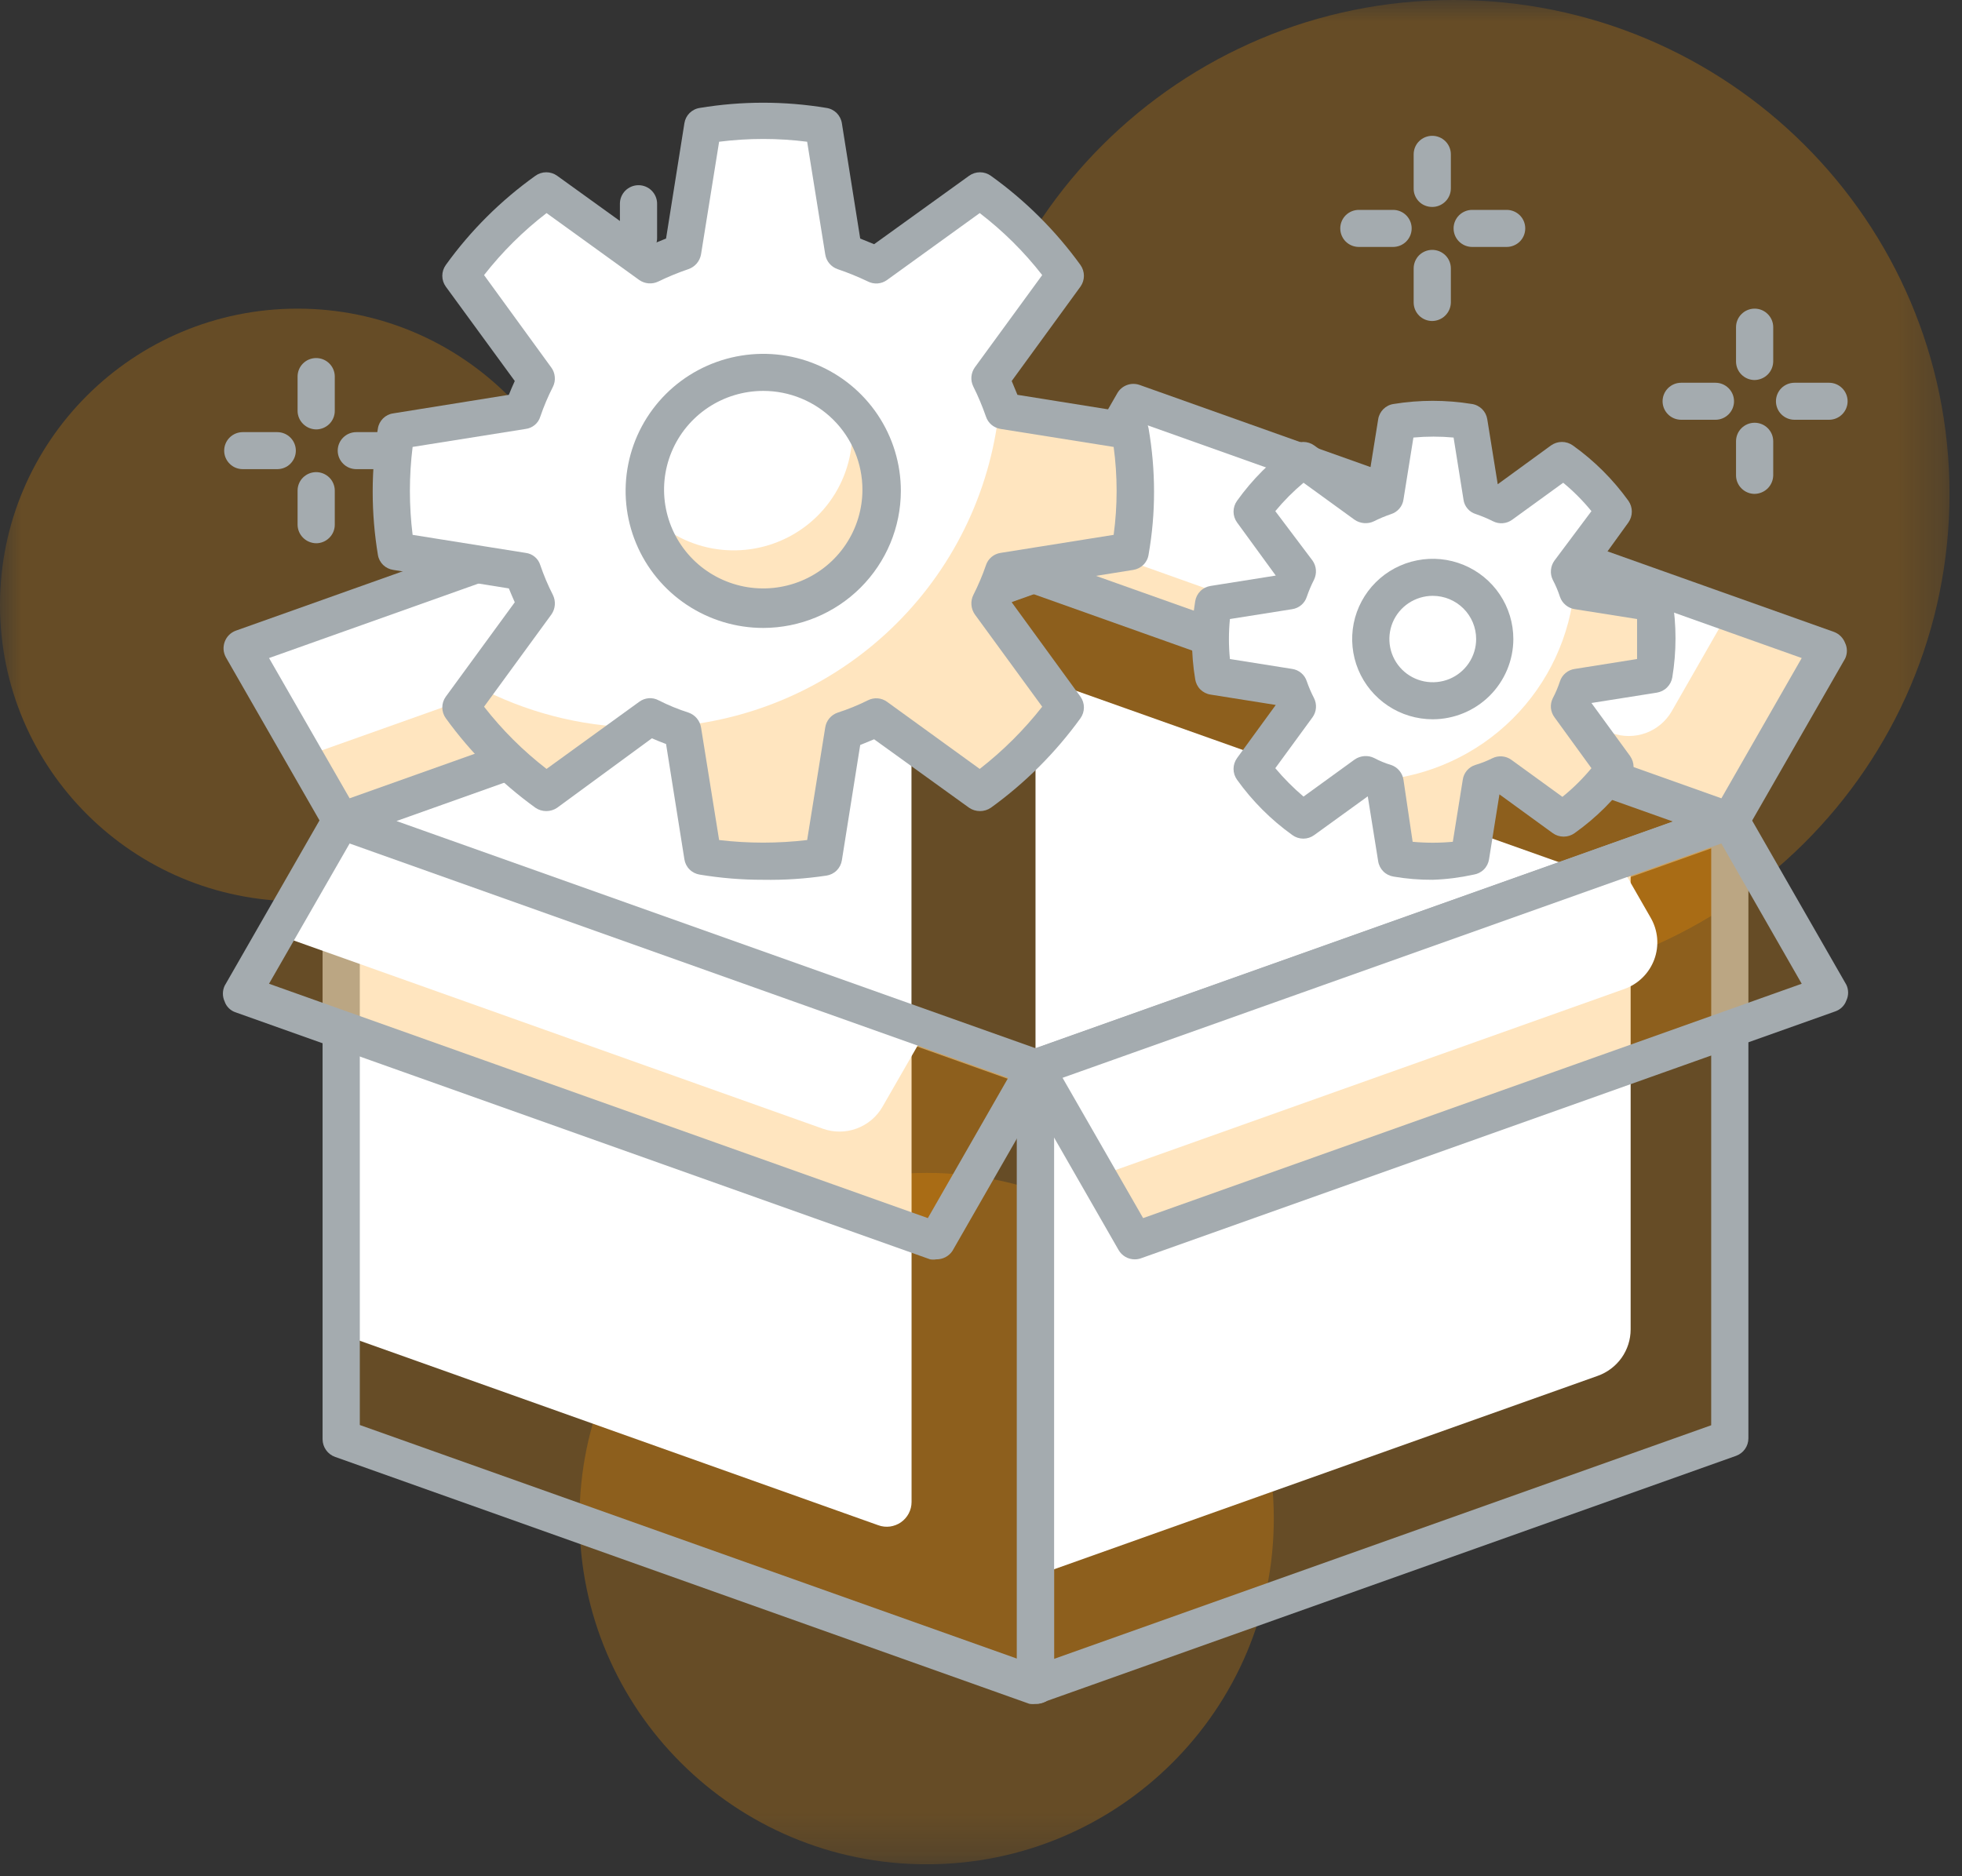 <svg width="46" height="44" viewBox="0 0 46 44" fill="none" xmlns="http://www.w3.org/2000/svg">
<rect x="0" y="0" width="46" height="44" fill="#333333" stroke="none"/>
<g clip-path="url(#clip0_11821_5120)">
<mask id="mask0_11821_5120" style="mask-type:luminance" maskUnits="userSpaceOnUse" x="0" y="0" width="46" height="44">
<path d="M45.707 0H0V43.72H45.707V0Z" fill="white"/>
</mask>
<g mask="url(#mask0_11821_5120)">
<path d="M21.726 43.72C26.221 43.72 29.865 40.09 29.865 35.613C29.865 31.136 26.221 27.506 21.726 27.506C17.231 27.506 13.587 31.136 13.587 35.613C13.587 40.09 17.231 43.72 21.726 43.72Z" fill="#FF9900" fill-opacity="0.25"/>
<path d="M6.976 21.136C10.829 21.136 13.953 18.025 13.953 14.187C13.953 10.35 10.829 7.238 6.976 7.238C3.123 7.238 0 10.35 0 14.187C0 18.025 3.123 21.136 6.976 21.136Z" fill="#FF9900" fill-opacity="0.25"/>
<path d="M34.079 23.163C40.501 23.163 45.707 17.978 45.707 11.582C45.707 5.185 40.501 0 34.079 0C27.658 0 22.452 5.185 22.452 11.582C22.452 17.978 27.658 23.163 34.079 23.163Z" fill="#FF9900" fill-opacity="0.25"/>
<path d="M40.556 19.254L24.277 13.463L7.999 19.254L24.277 25.045L40.556 19.254Z" fill="#FF9900" fill-opacity="0.25"/>
<path d="M21.37 14.494L7.999 19.254L21.37 24.008V14.494Z" fill="white"/>
<path d="M37.191 20.447L24.278 15.861V25.045L37.191 20.447Z" fill="white"/>
<path d="M24.278 25.479C24.23 25.485 24.181 25.485 24.133 25.479L7.854 19.689C7.769 19.66 7.695 19.606 7.643 19.533C7.59 19.46 7.563 19.373 7.564 19.283C7.564 19.193 7.592 19.106 7.644 19.032C7.696 18.959 7.769 18.903 7.854 18.872L24.133 13.081C24.226 13.047 24.329 13.047 24.423 13.081L40.701 18.872C40.786 18.903 40.86 18.959 40.912 19.032C40.964 19.106 40.992 19.193 40.992 19.283C40.993 19.373 40.965 19.46 40.913 19.533C40.861 19.606 40.787 19.66 40.701 19.689L24.423 25.479C24.375 25.485 24.326 25.485 24.278 25.479ZM9.296 19.254L24.278 24.582L39.26 19.254L24.278 13.921L9.296 19.254Z" fill="#A4ABAF"/>
<path d="M21.952 9.41L5.674 15.201L7.999 19.254L24.278 13.463L21.952 9.41Z" fill="white"/>
<path d="M24.278 13.463L21.953 9.41L18.261 10.719L19.034 12.068C19.118 12.215 19.169 12.378 19.183 12.546C19.196 12.714 19.173 12.883 19.114 13.042C19.056 13.2 18.963 13.344 18.843 13.462C18.722 13.581 18.578 13.672 18.418 13.73L7.134 17.743L8 19.248L24.278 13.463Z" fill="#FF9900" fill-opacity="0.25"/>
<path d="M8 19.689C7.923 19.689 7.847 19.669 7.781 19.63C7.714 19.591 7.659 19.535 7.622 19.468L5.296 15.415C5.266 15.36 5.247 15.298 5.242 15.235C5.238 15.172 5.247 15.108 5.269 15.049C5.291 14.99 5.325 14.936 5.37 14.891C5.415 14.846 5.469 14.812 5.529 14.79L21.807 8.999C21.903 8.965 22.008 8.965 22.104 9C22.199 9.035 22.279 9.102 22.331 9.19L24.656 13.243C24.683 13.302 24.697 13.365 24.697 13.429C24.697 13.493 24.683 13.556 24.656 13.614C24.634 13.673 24.599 13.727 24.554 13.771C24.509 13.815 24.454 13.848 24.394 13.869L8.116 19.66C8.079 19.674 8.04 19.684 8 19.689ZM6.308 15.432L8.197 18.721L23.639 13.226L21.755 9.937L6.308 15.432Z" fill="#A4ABAF"/>
<path d="M26.604 9.41L42.882 15.201L40.557 19.254L24.278 13.463L26.604 9.41Z" fill="white"/>
<path d="M40.522 14.361L39.196 16.677C39.061 16.913 38.846 17.094 38.59 17.189C38.334 17.283 38.052 17.284 37.795 17.193L24.796 12.56L24.278 13.463L40.557 19.254L42.882 15.201L40.522 14.361Z" fill="#FF9900" fill-opacity="0.25"/>
<path d="M40.556 19.689C40.508 19.697 40.459 19.697 40.411 19.689L24.133 13.898C24.072 13.879 24.017 13.846 23.972 13.801C23.926 13.757 23.892 13.703 23.871 13.643C23.844 13.585 23.83 13.522 23.83 13.458C23.83 13.394 23.844 13.331 23.871 13.272L26.197 9.219C26.248 9.131 26.328 9.064 26.424 9.029C26.519 8.994 26.624 8.994 26.72 9.028L42.998 14.819C43.058 14.841 43.112 14.876 43.157 14.921C43.202 14.966 43.237 15.02 43.26 15.079C43.287 15.136 43.301 15.198 43.301 15.261C43.301 15.325 43.287 15.387 43.26 15.444L40.934 19.497C40.893 19.558 40.836 19.608 40.77 19.641C40.704 19.674 40.63 19.691 40.556 19.689ZM24.912 13.226L40.359 18.721L42.242 15.432L26.801 9.937L24.912 13.226Z" fill="#A4ABAF"/>
<path d="M32.661 5.791H31.859C31.743 5.791 31.632 5.745 31.55 5.664C31.469 5.582 31.423 5.472 31.423 5.356C31.423 5.241 31.469 5.131 31.55 5.049C31.632 4.968 31.743 4.922 31.859 4.922H32.661C32.777 4.922 32.888 4.968 32.969 5.049C33.051 5.131 33.097 5.241 33.097 5.356C33.097 5.472 33.051 5.582 32.969 5.664C32.888 5.745 32.777 5.791 32.661 5.791Z" fill="#A4ABAF"/>
<path d="M35.324 5.791H34.516C34.401 5.791 34.29 5.745 34.208 5.664C34.126 5.582 34.08 5.472 34.08 5.356C34.08 5.241 34.126 5.131 34.208 5.049C34.29 4.968 34.401 4.922 34.516 4.922H35.324C35.44 4.922 35.551 4.968 35.633 5.049C35.715 5.131 35.76 5.241 35.76 5.356C35.76 5.472 35.715 5.582 35.633 5.664C35.551 5.745 35.44 5.791 35.324 5.791Z" fill="#A4ABAF"/>
<path d="M33.58 7.528C33.464 7.528 33.353 7.482 33.271 7.401C33.19 7.319 33.144 7.209 33.144 7.094V6.295C33.144 6.179 33.19 6.069 33.271 5.987C33.353 5.906 33.464 5.86 33.58 5.86C33.695 5.86 33.806 5.906 33.888 5.987C33.97 6.069 34.016 6.179 34.016 6.295V7.094C34.014 7.208 33.968 7.318 33.886 7.399C33.805 7.48 33.695 7.526 33.58 7.528Z" fill="#A4ABAF"/>
<path d="M33.58 4.853C33.522 4.853 33.465 4.843 33.412 4.821C33.358 4.8 33.31 4.768 33.269 4.727C33.229 4.687 33.197 4.638 33.175 4.585C33.153 4.532 33.143 4.476 33.144 4.418V3.619C33.144 3.504 33.189 3.394 33.271 3.312C33.353 3.231 33.464 3.185 33.58 3.185C33.695 3.185 33.806 3.231 33.888 3.312C33.97 3.394 34.016 3.504 34.016 3.619V4.418C34.016 4.533 33.97 4.644 33.888 4.725C33.806 4.807 33.695 4.853 33.58 4.853Z" fill="#A4ABAF"/>
<path d="M40.219 9.844H39.416C39.301 9.844 39.19 9.799 39.108 9.717C39.026 9.636 38.98 9.525 38.98 9.41C38.98 9.295 39.026 9.184 39.108 9.103C39.19 9.021 39.301 8.976 39.416 8.976H40.219C40.334 8.976 40.445 9.021 40.527 9.103C40.609 9.184 40.655 9.295 40.655 9.41C40.655 9.525 40.609 9.636 40.527 9.717C40.445 9.799 40.334 9.844 40.219 9.844Z" fill="#A4ABAF"/>
<path d="M42.882 9.844H42.074C41.958 9.844 41.847 9.799 41.765 9.717C41.684 9.636 41.638 9.525 41.638 9.41C41.638 9.295 41.684 9.184 41.765 9.103C41.847 9.021 41.958 8.976 42.074 8.976H42.882C42.998 8.976 43.108 9.021 43.19 9.103C43.272 9.184 43.318 9.295 43.318 9.41C43.318 9.525 43.272 9.636 43.19 9.717C43.108 9.799 42.998 9.844 42.882 9.844Z" fill="#A4ABAF"/>
<path d="M41.138 11.582C41.022 11.582 40.912 11.536 40.83 11.454C40.748 11.373 40.702 11.262 40.702 11.147V10.348C40.702 10.233 40.748 10.122 40.83 10.041C40.912 9.96 41.022 9.914 41.138 9.914C41.254 9.914 41.365 9.96 41.446 10.041C41.528 10.122 41.574 10.233 41.574 10.348V11.147C41.572 11.262 41.526 11.371 41.445 11.453C41.363 11.534 41.253 11.58 41.138 11.582Z" fill="#A4ABAF"/>
<path d="M41.138 8.912C41.022 8.912 40.912 8.866 40.83 8.785C40.748 8.703 40.702 8.593 40.702 8.478V7.673C40.702 7.558 40.748 7.447 40.83 7.366C40.912 7.284 41.022 7.238 41.138 7.238C41.254 7.238 41.365 7.284 41.446 7.366C41.528 7.447 41.574 7.558 41.574 7.673V8.478C41.572 8.592 41.526 8.702 41.445 8.783C41.363 8.864 41.253 8.91 41.138 8.912Z" fill="#A4ABAF"/>
<path d="M14.058 6.949H13.249C13.134 6.949 13.023 6.903 12.941 6.822C12.859 6.74 12.813 6.63 12.813 6.515C12.813 6.399 12.859 6.289 12.941 6.207C13.023 6.126 13.134 6.08 13.249 6.08H14.058C14.173 6.08 14.284 6.126 14.366 6.207C14.448 6.289 14.494 6.399 14.494 6.515C14.494 6.63 14.448 6.74 14.366 6.822C14.284 6.903 14.173 6.949 14.058 6.949Z" fill="#A4ABAF"/>
<path d="M16.714 6.949H15.912C15.796 6.949 15.685 6.903 15.603 6.822C15.521 6.74 15.476 6.63 15.476 6.515C15.476 6.399 15.521 6.289 15.603 6.207C15.685 6.126 15.796 6.08 15.912 6.08H16.714C16.83 6.08 16.941 6.126 17.022 6.207C17.104 6.289 17.15 6.399 17.15 6.515C17.15 6.63 17.104 6.74 17.022 6.822C16.941 6.903 16.83 6.949 16.714 6.949Z" fill="#A4ABAF"/>
<path d="M14.97 8.686C14.855 8.685 14.745 8.638 14.664 8.557C14.582 8.476 14.536 8.367 14.534 8.252V7.453C14.534 7.337 14.58 7.227 14.662 7.146C14.744 7.064 14.855 7.018 14.97 7.018C15.086 7.018 15.197 7.064 15.278 7.146C15.36 7.227 15.406 7.337 15.406 7.453V8.252C15.406 8.367 15.36 8.477 15.278 8.559C15.197 8.64 15.086 8.686 14.97 8.686Z" fill="#A4ABAF"/>
<path d="M14.97 6.011C14.855 6.011 14.744 5.965 14.662 5.884C14.58 5.802 14.534 5.692 14.534 5.576V4.777C14.534 4.662 14.58 4.552 14.662 4.47C14.744 4.389 14.855 4.343 14.97 4.343C15.086 4.343 15.197 4.389 15.278 4.47C15.36 4.552 15.406 4.662 15.406 4.777V5.576C15.407 5.634 15.396 5.691 15.375 5.744C15.353 5.797 15.321 5.845 15.28 5.885C15.24 5.926 15.191 5.958 15.138 5.979C15.085 6.001 15.028 6.012 14.97 6.011Z" fill="#A4ABAF"/>
<path d="M6.5 11.002H5.692C5.576 11.002 5.465 10.957 5.384 10.875C5.302 10.794 5.256 10.683 5.256 10.568C5.256 10.453 5.302 10.342 5.384 10.261C5.465 10.18 5.576 10.134 5.692 10.134H6.5C6.616 10.134 6.727 10.18 6.808 10.261C6.89 10.342 6.936 10.453 6.936 10.568C6.936 10.683 6.89 10.794 6.808 10.875C6.727 10.957 6.616 11.002 6.5 11.002Z" fill="#A4ABAF"/>
<path d="M9.156 11.002H8.354C8.238 11.002 8.127 10.957 8.046 10.875C7.964 10.794 7.918 10.683 7.918 10.568C7.918 10.453 7.964 10.342 8.046 10.261C8.127 10.18 8.238 10.134 8.354 10.134H9.156C9.272 10.134 9.383 10.18 9.465 10.261C9.546 10.342 9.592 10.453 9.592 10.568C9.592 10.683 9.546 10.794 9.465 10.875C9.383 10.957 9.272 11.002 9.156 11.002Z" fill="#A4ABAF"/>
<path d="M7.413 12.74C7.297 12.738 7.187 12.692 7.106 12.611C7.024 12.53 6.978 12.42 6.977 12.305V11.506C6.977 11.391 7.022 11.28 7.104 11.199C7.186 11.118 7.297 11.072 7.413 11.072C7.528 11.072 7.639 11.118 7.721 11.199C7.803 11.28 7.849 11.391 7.849 11.506V12.305C7.849 12.421 7.803 12.531 7.721 12.612C7.639 12.694 7.528 12.74 7.413 12.74Z" fill="#A4ABAF"/>
<path d="M7.413 10.07C7.297 10.069 7.187 10.022 7.106 9.941C7.024 9.86 6.978 9.751 6.977 9.636V8.831C6.977 8.716 7.022 8.605 7.104 8.524C7.186 8.442 7.297 8.397 7.413 8.397C7.528 8.397 7.639 8.442 7.721 8.524C7.803 8.605 7.849 8.716 7.849 8.831V9.636C7.849 9.751 7.803 9.861 7.721 9.943C7.639 10.024 7.528 10.07 7.413 10.07Z" fill="#A4ABAF"/>
<path d="M24.277 39.522L7.999 33.731V19.254L24.277 25.045V39.522Z" fill="#FF9900" fill-opacity="0.25"/>
<path d="M20.593 35.769L8 31.287V19.254L21.372 24.008V35.225C21.372 35.318 21.349 35.41 21.306 35.492C21.263 35.574 21.2 35.645 21.124 35.699C21.048 35.752 20.959 35.786 20.867 35.799C20.774 35.811 20.68 35.801 20.593 35.769Z" fill="white"/>
<path d="M24.278 39.956C24.23 39.965 24.181 39.965 24.133 39.956L7.854 34.165C7.769 34.135 7.696 34.079 7.644 34.005C7.592 33.932 7.564 33.844 7.563 33.754V19.277C7.564 19.207 7.581 19.138 7.613 19.076C7.646 19.013 7.692 18.959 7.75 18.918C7.806 18.879 7.872 18.854 7.941 18.845C8.01 18.835 8.08 18.843 8.145 18.866L24.423 24.657C24.508 24.688 24.581 24.744 24.633 24.817C24.685 24.89 24.713 24.978 24.714 25.068V39.545C24.713 39.614 24.696 39.682 24.664 39.744C24.632 39.805 24.585 39.858 24.528 39.898C24.452 39.941 24.365 39.962 24.278 39.956ZM8.436 33.418L23.842 38.896V25.346L8.436 19.862V33.418Z" fill="#A4ABAF"/>
<path d="M21.952 29.098L5.674 23.308L7.999 19.254L24.278 25.045L21.952 29.098Z" fill="#FF9900" fill-opacity="0.25"/>
<path d="M19.29 26.469L6.5 21.918L8.017 19.271L21.726 24.153L20.691 25.954C20.556 26.19 20.341 26.371 20.085 26.465C19.829 26.56 19.547 26.561 19.29 26.469Z" fill="white"/>
<path d="M21.952 29.533C21.904 29.541 21.855 29.541 21.807 29.533L5.528 23.742C5.468 23.723 5.413 23.69 5.367 23.645C5.322 23.601 5.287 23.547 5.267 23.487C5.24 23.429 5.226 23.366 5.226 23.302C5.226 23.238 5.24 23.175 5.267 23.117L7.592 19.063C7.642 18.974 7.722 18.906 7.818 18.87C7.914 18.834 8.019 18.833 8.115 18.866L24.394 24.657C24.453 24.679 24.508 24.714 24.553 24.759C24.598 24.804 24.633 24.858 24.655 24.918C24.683 24.974 24.697 25.037 24.697 25.1C24.697 25.163 24.683 25.225 24.655 25.282L22.33 29.336C22.289 29.398 22.232 29.448 22.166 29.483C22.1 29.517 22.026 29.534 21.952 29.533ZM6.307 23.07L21.754 28.566L23.638 25.276L8.197 19.781L6.307 23.07Z" fill="#A4ABAF"/>
<path d="M24.278 39.522L40.557 33.731V19.254L24.278 25.045V39.522Z" fill="#FF9900" fill-opacity="0.25"/>
<path d="M24.278 36.956L37.458 32.266C37.684 32.186 37.879 32.038 38.018 31.844C38.156 31.649 38.231 31.416 38.231 31.177V20.1L24.278 25.062V36.956Z" fill="white"/>
<path d="M24.278 39.956C24.188 39.956 24.101 39.928 24.028 39.875C23.971 39.835 23.924 39.782 23.892 39.721C23.859 39.66 23.842 39.591 23.842 39.522V25.045C23.842 24.955 23.87 24.867 23.922 24.794C23.974 24.72 24.048 24.665 24.133 24.634L40.411 18.843C40.476 18.82 40.546 18.812 40.615 18.822C40.684 18.831 40.749 18.856 40.806 18.895C40.863 18.936 40.91 18.99 40.942 19.052C40.975 19.115 40.992 19.184 40.992 19.254V33.731C40.992 33.821 40.964 33.908 40.912 33.982C40.86 34.056 40.786 34.111 40.701 34.142L24.423 39.933C24.376 39.949 24.327 39.957 24.278 39.956ZM24.714 25.352V38.902L40.12 33.424V19.868L24.714 25.352Z" fill="#A4ABAF"/>
<path d="M26.604 29.098L42.882 23.308L40.557 19.254L24.278 25.045L26.604 29.098Z" fill="#FF9900" fill-opacity="0.25"/>
<path d="M25.738 27.587L38.086 23.192C38.246 23.135 38.392 23.043 38.512 22.924C38.633 22.805 38.726 22.66 38.785 22.502C38.844 22.343 38.867 22.172 38.853 22.004C38.838 21.835 38.787 21.671 38.702 21.524L37.935 20.186L24.278 25.045L25.738 27.587Z" fill="white"/>
<path d="M26.603 29.533C26.526 29.533 26.451 29.513 26.384 29.474C26.318 29.435 26.263 29.38 26.225 29.313L23.9 25.259C23.873 25.202 23.858 25.14 23.858 25.077C23.858 25.014 23.873 24.951 23.9 24.894C23.921 24.834 23.956 24.78 24.001 24.735C24.046 24.689 24.101 24.655 24.162 24.634L40.44 18.843C40.536 18.809 40.642 18.811 40.737 18.847C40.833 18.883 40.913 18.951 40.963 19.04L43.288 23.093C43.316 23.151 43.33 23.215 43.33 23.279C43.33 23.343 43.316 23.406 43.288 23.464C43.267 23.523 43.232 23.577 43.187 23.621C43.142 23.665 43.087 23.698 43.027 23.719L26.749 29.509C26.702 29.526 26.653 29.533 26.603 29.533ZM24.912 25.276L26.801 28.566L42.242 23.07L40.358 19.781L24.912 25.276Z" fill="#A4ABAF"/>
<path d="M26.494 12.919C26.656 11.988 26.656 11.036 26.494 10.105L23.529 9.63C23.44 9.37 23.333 9.116 23.209 8.871L24.953 6.451C24.398 5.682 23.723 5.008 22.953 4.453L20.517 6.19C20.27 6.069 20.015 5.962 19.755 5.872L19.285 2.919C18.347 2.764 17.391 2.764 16.453 2.919L15.982 5.872C15.722 5.966 15.468 6.076 15.221 6.202L12.785 4.465C12.015 5.019 11.339 5.694 10.785 6.462L12.529 8.883C12.402 9.127 12.295 9.381 12.209 9.642L9.244 10.116C9.089 11.048 9.089 11.999 9.244 12.931L12.209 13.405C12.295 13.666 12.402 13.92 12.529 14.164L10.785 16.585C11.339 17.353 12.015 18.028 12.785 18.582L15.221 16.845C15.468 16.967 15.722 17.073 15.982 17.164L16.453 20.117C17.391 20.271 18.347 20.271 19.285 20.117L19.755 17.164C20.015 17.073 20.27 16.967 20.517 16.845L22.953 18.582C23.723 18.028 24.398 17.353 24.953 16.585L23.209 14.164C23.333 13.919 23.44 13.666 23.529 13.405L26.494 12.919Z" fill="white"/>
<path d="M26.493 12.919C26.656 11.988 26.656 11.036 26.493 10.105L23.528 9.63C23.528 9.56 23.464 9.491 23.441 9.421C23.276 11.385 22.419 13.227 21.02 14.621C19.622 16.015 17.773 16.871 15.802 17.036L16.023 17.129L16.494 20.082C17.431 20.237 18.387 20.237 19.325 20.082L19.796 17.129C20.056 17.038 20.31 16.932 20.557 16.811L22.993 18.548C23.763 17.993 24.439 17.318 24.993 16.55L23.249 14.129C23.373 13.884 23.48 13.631 23.569 13.371L26.493 12.919Z" fill="#FF9900" fill-opacity="0.25"/>
<path d="M10.808 16.573C11.362 17.342 12.037 18.016 12.808 18.571L14.895 17.059C13.591 17.031 12.313 16.698 11.162 16.087L10.808 16.573Z" fill="#FF9900" fill-opacity="0.25"/>
<path d="M17.889 20.632C17.392 20.633 16.896 20.592 16.407 20.511C16.316 20.497 16.232 20.455 16.167 20.39C16.102 20.326 16.06 20.242 16.046 20.152L15.616 17.448C15.5 17.407 15.395 17.361 15.284 17.314L13.064 18.942C12.989 18.994 12.899 19.021 12.808 19.021C12.716 19.021 12.627 18.994 12.552 18.942C11.745 18.359 11.036 17.651 10.453 16.845C10.399 16.771 10.37 16.682 10.37 16.59C10.37 16.499 10.399 16.41 10.453 16.336L12.069 14.124C12.017 14.014 11.976 13.904 11.93 13.799L9.221 13.365C9.131 13.352 9.047 13.311 8.982 13.248C8.917 13.184 8.874 13.101 8.86 13.012C8.779 12.522 8.738 12.026 8.738 11.529C8.738 11.033 8.779 10.537 8.86 10.047C8.874 9.957 8.917 9.875 8.982 9.811C9.047 9.747 9.131 9.706 9.221 9.694L11.93 9.259C11.976 9.149 12.017 9.045 12.069 8.935L10.453 6.723C10.399 6.649 10.37 6.56 10.37 6.468C10.37 6.377 10.399 6.288 10.453 6.213C11.033 5.407 11.742 4.701 12.552 4.123C12.626 4.069 12.716 4.04 12.808 4.04C12.9 4.04 12.989 4.069 13.064 4.123L15.29 5.727L15.616 5.594L16.046 2.89C16.06 2.799 16.102 2.716 16.167 2.651C16.232 2.587 16.316 2.544 16.407 2.531C17.39 2.368 18.394 2.368 19.377 2.531C19.468 2.544 19.552 2.587 19.617 2.651C19.681 2.716 19.724 2.799 19.738 2.89L20.168 5.594L20.494 5.727L22.72 4.123C22.795 4.069 22.884 4.04 22.976 4.04C23.068 4.04 23.157 4.069 23.232 4.123C24.04 4.702 24.749 5.408 25.331 6.213C25.384 6.288 25.413 6.377 25.413 6.468C25.413 6.56 25.384 6.649 25.331 6.723L23.72 8.935L23.854 9.259L26.569 9.694C26.659 9.707 26.742 9.749 26.807 9.812C26.872 9.876 26.914 9.958 26.929 10.047C27.014 10.537 27.057 11.033 27.057 11.529C27.058 12.024 27.015 12.518 26.929 13.006C26.916 13.096 26.873 13.18 26.808 13.245C26.743 13.309 26.66 13.351 26.569 13.365L23.854 13.799L23.72 14.124L25.331 16.336C25.384 16.41 25.413 16.499 25.413 16.59C25.413 16.682 25.384 16.771 25.331 16.845C24.748 17.651 24.039 18.359 23.232 18.942C23.157 18.994 23.067 19.021 22.976 19.021C22.885 19.021 22.795 18.994 22.72 18.942L20.494 17.337L20.168 17.471L19.738 20.175C19.724 20.265 19.681 20.349 19.617 20.413C19.552 20.478 19.468 20.52 19.377 20.534C18.885 20.608 18.387 20.641 17.889 20.632ZM16.86 19.7C17.546 19.781 18.238 19.781 18.924 19.7L19.348 17.059C19.36 16.981 19.393 16.907 19.445 16.845C19.496 16.784 19.563 16.738 19.639 16.712C19.882 16.634 20.12 16.537 20.348 16.423C20.419 16.387 20.498 16.371 20.577 16.377C20.656 16.383 20.732 16.411 20.796 16.457L22.97 18.032C23.516 17.607 24.008 17.117 24.435 16.573L22.854 14.407C22.809 14.342 22.782 14.265 22.776 14.186C22.769 14.107 22.784 14.027 22.819 13.956C22.934 13.729 23.034 13.495 23.116 13.255C23.14 13.18 23.186 13.113 23.246 13.062C23.307 13.011 23.38 12.978 23.459 12.966L26.11 12.543C26.203 11.859 26.203 11.165 26.11 10.481L23.459 10.059C23.38 10.046 23.307 10.013 23.246 9.962C23.186 9.911 23.14 9.844 23.116 9.769C23.032 9.527 22.933 9.291 22.819 9.063C22.784 8.992 22.769 8.913 22.775 8.835C22.782 8.756 22.809 8.681 22.854 8.617L24.435 6.451C24.011 5.906 23.519 5.418 22.97 4.997L20.796 6.567C20.732 6.613 20.656 6.641 20.577 6.647C20.498 6.653 20.419 6.637 20.348 6.601C20.118 6.491 19.881 6.394 19.639 6.312C19.563 6.286 19.496 6.24 19.445 6.179C19.393 6.118 19.36 6.043 19.348 5.965L18.924 3.324C18.239 3.237 17.545 3.237 16.86 3.324L16.436 5.965C16.422 6.044 16.387 6.118 16.335 6.179C16.283 6.24 16.215 6.286 16.139 6.312C15.899 6.394 15.664 6.49 15.436 6.601C15.365 6.636 15.286 6.651 15.207 6.645C15.128 6.639 15.053 6.612 14.988 6.567L12.814 4.997C12.266 5.419 11.774 5.907 11.349 6.451L12.924 8.617C12.972 8.681 13 8.757 13.007 8.837C13.015 8.916 13 8.996 12.965 9.068C12.849 9.295 12.75 9.529 12.668 9.769C12.645 9.845 12.601 9.913 12.54 9.964C12.479 10.016 12.405 10.049 12.325 10.059L9.674 10.481C9.589 11.166 9.589 11.858 9.674 12.543L12.325 12.966C12.405 12.976 12.479 13.008 12.54 13.06C12.601 13.111 12.645 13.179 12.668 13.255C12.75 13.495 12.849 13.73 12.965 13.956C12.999 14.027 13.014 14.107 13.008 14.186C13.002 14.265 12.975 14.342 12.93 14.407L11.349 16.573C11.774 17.119 12.266 17.609 12.814 18.032L14.988 16.457C15.053 16.409 15.129 16.381 15.21 16.374C15.29 16.368 15.37 16.385 15.441 16.423C15.667 16.538 15.903 16.635 16.145 16.712C16.22 16.739 16.287 16.785 16.338 16.846C16.389 16.907 16.423 16.981 16.436 17.059L16.86 19.7Z" fill="#A4ABAF"/>
<path d="M20.685 11.512C20.685 12.062 20.521 12.599 20.214 13.056C19.908 13.513 19.472 13.87 18.962 14.08C18.452 14.29 17.891 14.345 17.35 14.238C16.808 14.131 16.311 13.866 15.921 13.477C15.531 13.089 15.265 12.594 15.157 12.054C15.049 11.515 15.105 10.956 15.316 10.448C15.527 9.94 15.885 9.506 16.344 9.201C16.803 8.895 17.342 8.732 17.894 8.732C18.634 8.732 19.344 9.025 19.867 9.547C20.391 10.068 20.685 10.775 20.685 11.512Z" fill="white"/>
<path d="M19.935 9.63C20.046 10.222 19.96 10.833 19.691 11.372C19.422 11.911 18.984 12.348 18.443 12.616C17.902 12.885 17.288 12.97 16.694 12.86C16.099 12.749 15.558 12.449 15.15 12.004C15.224 12.431 15.397 12.835 15.656 13.184C15.914 13.532 16.251 13.816 16.639 14.012C17.027 14.208 17.456 14.31 17.891 14.312C18.326 14.313 18.755 14.213 19.145 14.02C19.534 13.827 19.873 13.546 20.134 13.199C20.395 12.852 20.57 12.449 20.647 12.023C20.724 11.596 20.7 11.158 20.576 10.742C20.452 10.327 20.233 9.946 19.935 9.63Z" fill="#FF9900" fill-opacity="0.25"/>
<path d="M17.895 14.726C17.256 14.726 16.633 14.537 16.102 14.184C15.571 13.831 15.158 13.329 14.914 12.742C14.669 12.155 14.605 11.508 14.73 10.885C14.854 10.261 15.162 9.689 15.613 9.239C16.064 8.79 16.639 8.484 17.265 8.36C17.891 8.236 18.54 8.299 19.129 8.543C19.719 8.786 20.223 9.198 20.577 9.726C20.932 10.255 21.121 10.876 21.121 11.512C21.12 12.364 20.779 13.18 20.174 13.783C19.57 14.385 18.75 14.724 17.895 14.726ZM17.895 9.167C17.435 9.167 16.985 9.303 16.603 9.557C16.22 9.812 15.922 10.173 15.746 10.597C15.57 11.02 15.524 11.486 15.614 11.935C15.704 12.384 15.925 12.797 16.25 13.121C16.575 13.445 16.99 13.665 17.441 13.755C17.892 13.844 18.36 13.798 18.785 13.623C19.209 13.448 19.573 13.151 19.828 12.77C20.084 12.389 20.22 11.941 20.22 11.483C20.22 10.869 19.975 10.28 19.539 9.845C19.103 9.411 18.511 9.167 17.895 9.167Z" fill="#A4ABAF"/>
<path d="M38.754 15.832C38.847 15.272 38.847 14.701 38.754 14.141L36.97 13.857C36.916 13.701 36.854 13.549 36.783 13.4L37.842 11.952C37.51 11.489 37.103 11.084 36.638 10.753L35.179 11.807C35.033 11.732 34.881 11.668 34.725 11.616L34.44 9.844C34.16 9.798 33.876 9.775 33.592 9.775C33.307 9.774 33.023 9.797 32.743 9.844L32.458 11.616C32.301 11.669 32.147 11.733 31.999 11.807L30.54 10.753C30.078 11.085 29.673 11.49 29.342 11.952L30.4 13.4C30.325 13.547 30.261 13.7 30.208 13.857L28.429 14.141C28.336 14.701 28.336 15.272 28.429 15.832L30.208 16.116C30.26 16.271 30.324 16.422 30.4 16.567L29.342 18.026C29.675 18.485 30.079 18.888 30.54 19.219L31.999 18.166C32.147 18.24 32.301 18.304 32.458 18.357L32.743 20.128C33.023 20.175 33.307 20.199 33.592 20.198C33.876 20.198 34.16 20.175 34.44 20.128L34.725 18.357C34.881 18.305 35.033 18.241 35.179 18.166L36.638 19.219C37.102 18.89 37.508 18.487 37.842 18.026L36.783 16.567C36.855 16.421 36.917 16.27 36.97 16.116L38.754 15.832Z" fill="white"/>
<path d="M38.754 15.832C38.847 15.272 38.847 14.701 38.754 14.141L36.969 13.857C36.969 13.817 36.934 13.776 36.917 13.73C36.82 14.91 36.305 16.018 35.464 16.855C34.623 17.692 33.51 18.204 32.324 18.299L32.458 18.357L32.743 20.129C33.023 20.175 33.307 20.199 33.592 20.198C33.876 20.198 34.16 20.175 34.44 20.129L34.725 18.357C34.881 18.305 35.033 18.241 35.179 18.166L36.638 19.219C37.102 18.89 37.508 18.487 37.841 18.026L36.783 16.567C36.855 16.421 36.917 16.27 36.969 16.116L38.754 15.832Z" fill="#FF9900" fill-opacity="0.25"/>
<path d="M33.591 20.632C33.284 20.634 32.976 20.609 32.673 20.557C32.582 20.543 32.498 20.501 32.433 20.436C32.369 20.372 32.326 20.288 32.312 20.198L32.068 18.675L30.812 19.584C30.738 19.638 30.648 19.667 30.557 19.667C30.465 19.667 30.375 19.638 30.301 19.584C29.8 19.226 29.362 18.787 29.004 18.287C28.95 18.213 28.921 18.124 28.921 18.032C28.921 17.941 28.95 17.852 29.004 17.777L29.911 16.532L28.382 16.289C28.292 16.276 28.208 16.233 28.143 16.169C28.078 16.104 28.036 16.02 28.022 15.93C27.921 15.324 27.921 14.706 28.022 14.1C28.036 14.01 28.078 13.927 28.143 13.862C28.208 13.797 28.292 13.755 28.382 13.741L29.911 13.498L29.004 12.253C28.95 12.179 28.921 12.09 28.921 11.998C28.921 11.907 28.95 11.818 29.004 11.743C29.362 11.243 29.8 10.805 30.301 10.446C30.375 10.393 30.465 10.364 30.557 10.364C30.648 10.364 30.738 10.393 30.812 10.446L32.068 11.356L32.312 9.833C32.326 9.742 32.369 9.659 32.433 9.594C32.498 9.53 32.582 9.487 32.673 9.474C33.281 9.375 33.901 9.375 34.51 9.474C34.6 9.487 34.684 9.53 34.749 9.594C34.814 9.659 34.856 9.742 34.87 9.833L35.115 11.356L36.364 10.446C36.439 10.393 36.528 10.364 36.62 10.364C36.712 10.364 36.801 10.393 36.876 10.446C37.379 10.805 37.818 11.243 38.178 11.743C38.231 11.818 38.259 11.907 38.259 11.998C38.259 12.089 38.231 12.178 38.178 12.253L37.312 13.452L38.847 13.695C38.937 13.71 39.021 13.752 39.085 13.817C39.15 13.881 39.193 13.964 39.208 14.054C39.308 14.66 39.308 15.278 39.208 15.884C39.193 15.974 39.15 16.057 39.085 16.121C39.021 16.186 38.937 16.228 38.847 16.243L37.312 16.486L38.219 17.731C38.271 17.806 38.3 17.895 38.3 17.986C38.3 18.077 38.271 18.166 38.219 18.241C37.861 18.742 37.42 19.181 36.917 19.538C36.842 19.592 36.753 19.62 36.661 19.62C36.569 19.62 36.48 19.592 36.405 19.538L35.155 18.629L34.911 20.152C34.897 20.242 34.855 20.326 34.79 20.39C34.725 20.455 34.641 20.497 34.55 20.511C34.235 20.58 33.914 20.621 33.591 20.632ZM33.12 19.741C33.434 19.77 33.749 19.77 34.062 19.741L34.295 18.287C34.306 18.208 34.339 18.134 34.39 18.072C34.442 18.011 34.509 17.965 34.586 17.94C34.724 17.9 34.858 17.847 34.986 17.783C35.057 17.747 35.136 17.732 35.215 17.738C35.294 17.744 35.37 17.772 35.434 17.818L36.632 18.687C36.881 18.486 37.108 18.261 37.312 18.015L36.446 16.822C36.399 16.759 36.37 16.683 36.362 16.605C36.355 16.526 36.37 16.447 36.405 16.376C36.473 16.248 36.529 16.114 36.574 15.977C36.599 15.901 36.645 15.833 36.707 15.782C36.768 15.731 36.843 15.698 36.923 15.687L38.382 15.455C38.382 15.293 38.382 15.137 38.382 14.986C38.382 14.836 38.382 14.679 38.382 14.517L36.923 14.286C36.843 14.274 36.769 14.241 36.708 14.19C36.646 14.139 36.6 14.072 36.574 13.996C36.529 13.858 36.473 13.725 36.405 13.597C36.37 13.525 36.355 13.445 36.363 13.365C36.37 13.286 36.399 13.209 36.446 13.145L37.312 11.987C37.114 11.744 36.892 11.521 36.65 11.321L35.452 12.19C35.388 12.236 35.312 12.264 35.233 12.27C35.154 12.276 35.075 12.26 35.004 12.224C34.875 12.159 34.74 12.103 34.603 12.056C34.526 12.033 34.458 11.989 34.407 11.928C34.355 11.868 34.322 11.793 34.312 11.715L34.08 10.261C33.766 10.232 33.451 10.232 33.138 10.261L32.905 11.715C32.894 11.793 32.861 11.867 32.809 11.927C32.758 11.987 32.691 12.032 32.615 12.056C32.477 12.103 32.343 12.159 32.214 12.224C32.142 12.259 32.062 12.274 31.982 12.268C31.902 12.261 31.826 12.235 31.76 12.19L30.562 11.321C30.322 11.522 30.1 11.745 29.9 11.987L30.772 13.145C30.818 13.21 30.846 13.286 30.852 13.366C30.858 13.445 30.842 13.525 30.807 13.597C30.741 13.726 30.685 13.859 30.638 13.996C30.614 14.072 30.569 14.139 30.508 14.19C30.448 14.241 30.374 14.274 30.295 14.286L28.836 14.517C28.805 14.829 28.805 15.143 28.836 15.455L30.295 15.687C30.374 15.698 30.448 15.732 30.508 15.783C30.569 15.834 30.614 15.901 30.638 15.977C30.685 16.112 30.741 16.243 30.807 16.37C30.843 16.442 30.859 16.521 30.853 16.601C30.847 16.681 30.819 16.757 30.772 16.822L29.9 18.015C30.101 18.255 30.323 18.478 30.562 18.681L31.76 17.812C31.826 17.766 31.904 17.738 31.985 17.732C32.066 17.725 32.147 17.741 32.219 17.777C32.345 17.844 32.478 17.899 32.615 17.94C32.691 17.965 32.758 18.011 32.809 18.073C32.86 18.134 32.894 18.208 32.905 18.287L33.12 19.741Z" fill="#A4ABAF"/>
<path d="M33.592 16.868C33.218 16.868 32.852 16.758 32.542 16.551C32.231 16.344 31.989 16.05 31.846 15.707C31.703 15.363 31.666 14.984 31.738 14.619C31.811 14.254 31.991 13.919 32.255 13.656C32.52 13.392 32.856 13.213 33.223 13.141C33.59 13.068 33.97 13.105 34.315 13.248C34.66 13.39 34.955 13.631 35.163 13.941C35.37 14.25 35.481 14.614 35.481 14.986C35.48 15.485 35.28 15.963 34.926 16.316C34.572 16.668 34.092 16.867 33.592 16.868ZM33.592 13.973C33.39 13.973 33.194 14.033 33.026 14.144C32.859 14.255 32.729 14.413 32.651 14.599C32.575 14.784 32.555 14.988 32.594 15.184C32.633 15.381 32.73 15.561 32.872 15.703C33.015 15.845 33.196 15.941 33.393 15.98C33.591 16.019 33.795 15.999 33.981 15.923C34.167 15.846 34.326 15.716 34.438 15.549C34.549 15.383 34.609 15.187 34.609 14.986C34.609 14.718 34.502 14.46 34.311 14.27C34.12 14.08 33.861 13.973 33.592 13.973Z" fill="#A4ABAF"/>
</g>
</g>
<defs>
<clipPath id="clip0_11821_5120">
<rect width="45.707" height="43.72" fill="white"/>
</clipPath>
</defs>
</svg>
